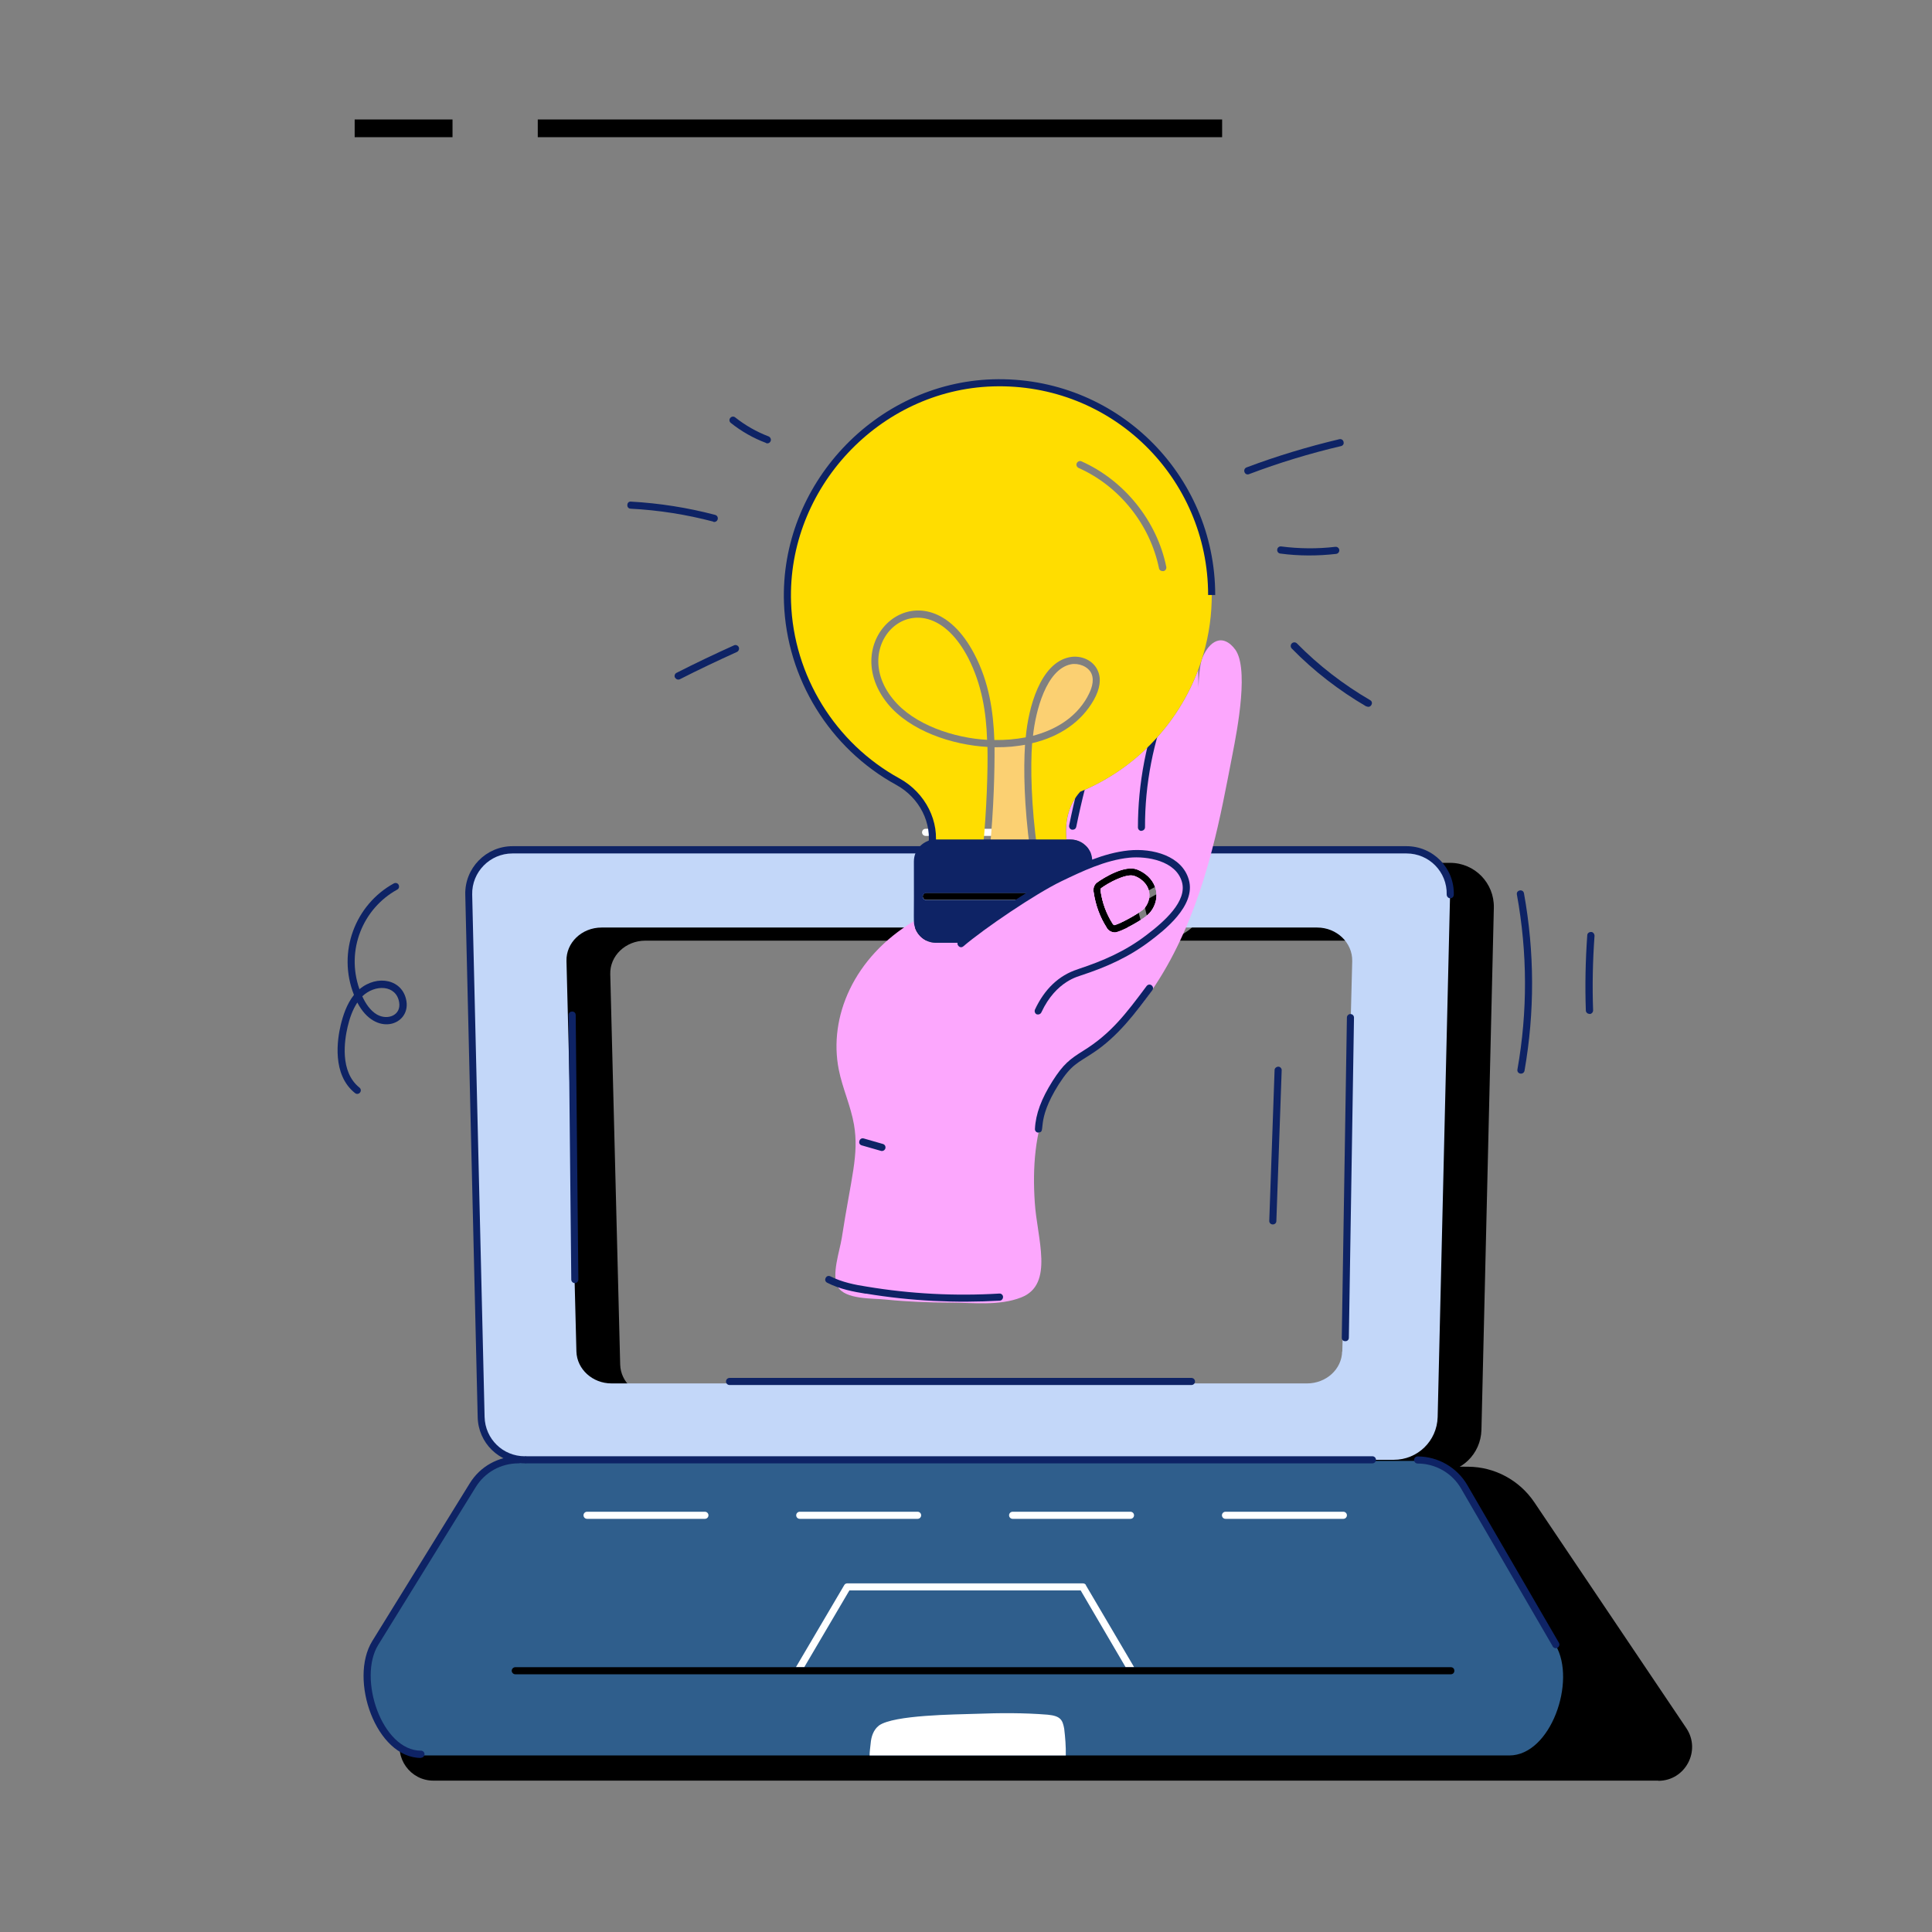 <svg xmlns="http://www.w3.org/2000/svg" id="Layer_1" data-name="Layer 1" viewBox="0 0 109 109"><rect x="0" y="0" width="109" height="109" fill="#808080" stroke="none"/><defs><style>      .cls-1 {        fill: #fbd072;      }      .cls-1, .cls-2, .cls-3, .cls-4, .cls-5, .cls-6, .cls-7, .cls-8, .cls-9 {        stroke-width: 0px;      }      .cls-2 {        fill: #fd0;      }      .cls-3 {        fill: #000;      }      .cls-4 {        fill: #c3d7f9;      }      .cls-5 {        fill: #2f5e8c;      }      .cls-6 {        fill: #0e2365;      }      .cls-7 {        fill: #fff;      }      .cls-10 {        fill: #f47b20;        stroke: #000;        stroke-miterlimit: 10;      }      .cls-8 {        fill: #fca8d7;      }      .cls-9 {        fill: #fca7fd;      }    </style></defs><path class="cls-3" d="M93.56,100.46H24.45c-1.3,0-2.22-1.28-1.81-2.51l4.77-14.27c.26-.78,1-1.31,1.82-1.3l53.61.37c1.49.01,2.88.76,3.72,2l8.58,12.75c.85,1.27-.06,2.97-1.58,2.97Z"></path><line class="cls-10" x1="20.01" y1="7.24" x2="25.53" y2="7.24"></line><line class="cls-10" x1="30.34" y1="7.24" x2="68.95" y2="7.24"></line><g id="_85" data-name="85"><path class="cls-3" d="M81.81,48.68H31.38c-1.39,0-2.5,1.15-2.47,2.53l.7,29.47c.03,1.35,1.13,2.41,2.47,2.41h49.02c1.35,0,2.44-1.06,2.48-2.41l.7-29.47c.03-1.39-1.08-2.53-2.47-2.53ZM54.73,51.11h6.94c.11,0,.2.1.2.2,0,.11-.09.2-.2.2h-6.94c-.11,0-.2-.09-.2-.2,0-.1.09-.2.2-.2ZM78.19,76.99c-.02,1-.9,1.8-1.98,1.8h-39.24c-1.07,0-1.95-.8-1.98-1.8l-.56-22.03c-.03-1.03.86-1.89,1.98-1.89h28.49c-.39-.61-.63-1.27-.74-2.02-.03-.21.04-.4.19-.52.4-.29,1.58-1.01,2.27-.74.48.19.85.54,1.01.97.24.65-.06,1.3-.43,1.61-.21.19-.69.48-1.13.7h10.71c1.11,0,2,.86,1.98,1.89l-.56,22.03ZM67.25,50.89c-.17-.45-.6-.66-.77-.73-.43-.19-1.48.39-1.89.69-.02.02-.04.07-.03.13.1.7.33,1.31.69,1.88.04.06.1.08.1.07.36-.1,1.31-.63,1.59-.86.27-.24.48-.73.31-1.18Z"></path><path class="cls-5" d="M87.77,92.83l-5.17-8.9c-.54-.94-1.53-1.51-2.61-1.51H29.26c-1.06,0-2.03.54-2.58,1.44l-5.51,8.9c-1.24,2.02.21,6.28,2.58,6.28h61.4c2.34,0,3.8-4.19,2.62-6.21ZM81.86,94.46H29.07c-.1,0-.2-.09-.2-.2s.1-.2.2-.2h52.78c.27,0,.27.4,0,.4Z"></path><path class="cls-6" d="M23.75,99.18c-2.54,0-4.08-4.43-2.75-6.59l5.5-8.9c.59-.96,1.62-1.53,2.75-1.53.11,0,.2.09.2.2s-.09.2-.2.2c-.99,0-1.89.5-2.41,1.34l-5.5,8.9c-1.17,1.89.21,5.97,2.41,5.97.11,0,.2.09.2.2s-.09.2-.2.2Z"></path><path class="cls-6" d="M87.6,92.88l-5.17-8.9c-.5-.87-1.44-1.41-2.45-1.41-.11,0-.2-.09-.2-.2s.09-.2.2-.2c1.15,0,2.22.62,2.8,1.61l5.17,8.9c.06.1.02.22-.07.28-.1.06-.22.02-.28-.07Z"></path><path class="cls-7" d="M61.27,89.43c-.03-.06-.1-.1-.18-.1h-13.29c-.07,0-.14.04-.17.1l-2.72,4.62h.47l2.54-4.32h13.05l2.53,4.32h.48l-2.72-4.62Z"></path><g><path class="cls-7" d="M39.77,85.69h-6.65c-.11,0-.2-.09-.2-.2s.09-.2.2-.2h6.65c.11,0,.2.09.2.2s-.09.2-.2.2Z"></path><path class="cls-7" d="M51.77,85.69h-6.65c-.11,0-.2-.09-.2-.2s.09-.2.2-.2h6.65c.11,0,.2.09.2.2s-.09.2-.2.2Z"></path><path class="cls-7" d="M63.78,85.69h-6.65c-.11,0-.2-.09-.2-.2s.09-.2.2-.2h6.65c.11,0,.2.09.2.2s-.09.2-.2.2Z"></path><path class="cls-7" d="M75.79,85.69h-6.65c-.11,0-.2-.09-.2-.2s.09-.2.2-.2h6.65c.11,0,.2.09.2.2s-.09.2-.2.2Z"></path></g><path class="cls-4" d="M79.35,47.95H28.91c-1.39,0-2.5,1.15-2.47,2.53l.7,29.47c.03,1.35,1.13,2.41,2.47,2.41h49.02c1.35,0,2.44-1.06,2.48-2.41l.7-29.47c.03-1.39-1.08-2.53-2.47-2.53ZM52.26,50.37h6.94c.11,0,.2.1.2.2,0,.11-.09.2-.2.2h-6.94c-.11,0-.2-.09-.2-.2,0-.1.09-.2.2-.2ZM75.72,76.25c-.02,1-.9,1.8-1.98,1.8h-39.24c-1.07,0-1.95-.8-1.98-1.8l-.56-22.03c-.03-1.03.86-1.89,1.98-1.89h28.49c-.39-.61-.63-1.27-.74-2.02-.03-.21.04-.4.19-.52.4-.29,1.58-1.01,2.27-.74.48.19.85.54,1.01.97.24.65-.06,1.3-.43,1.61-.21.19-.69.48-1.13.7h10.71c1.11,0,2,.86,1.98,1.89l-.56,22.03ZM64.78,50.16c-.17-.45-.6-.66-.77-.73-.43-.19-1.48.39-1.89.69-.02.02-.04.07-.03.13.1.7.33,1.31.69,1.88.04.06.1.08.1.07.36-.1,1.31-.63,1.59-.86.27-.24.48-.73.31-1.18Z"></path><path class="cls-6" d="M29.62,82.56c-1.46,0-2.64-1.15-2.67-2.61l-.7-29.47c-.04-1.5,1.17-2.74,2.67-2.74h50.43c1.5,0,2.71,1.23,2.67,2.74,0,.11-.09.2-.2.2h0c-.11,0-.2-.1-.2-.21.03-1.28-.99-2.32-2.27-2.32H28.91c-1.27,0-2.3,1.05-2.27,2.32l.7,29.47c.03,1.24,1.03,2.22,2.27,2.22.11,0,.2.09.2.2s-.09.2-.2.2Z"></path><path class="cls-6" d="M77.43,82.56H29.69c-.11,0-.2-.09-.2-.2s.09-.2.2-.2h47.74c.11,0,.2.09.2.2s-.09.2-.2.2Z"></path><path class="cls-7" d="M57.3,47.16h-5.08c-.11,0-.2-.09-.2-.2s.09-.2.2-.2h5.08c.11,0,.2.09.2.2s-.09.2-.2.2Z"></path><path class="cls-6" d="M75.7,75.47l.29-18.06c0-.11.09-.2.2-.2h0c.11,0,.2.09.2.2l-.29,18.06c0,.27-.41.26-.4,0Z"></path><path class="cls-6" d="M71.8,69.08h0c-.11,0-.2-.1-.19-.21l.3-8.5c0-.11.11-.19.21-.19.11,0,.2.1.19.21l-.3,8.5c0,.11-.09.19-.2.19Z"></path><path class="cls-6" d="M32.43,72.39c-.11,0-.2-.09-.2-.2l-.15-14.92c0-.27.4-.27.4,0l.15,14.92c0,.11-.09.2-.2.2h0Z"></path><path class="cls-8" d="M62.78,52.12c-.36-.56-.59-1.18-.69-1.88,0-.06,0-.1.03-.13.41-.3,1.46-.87,1.89-.69.18.06.61.27.77.73.17.45-.03.94-.31,1.18-.28.23-1.23.77-1.59.86,0,0-.06,0-.1-.07Z"></path><path class="cls-9" d="M69.6,36.53c-.8-.9-1.51-.12-1.79.66-.27.81-.16,2.79-.21.6-1.17,3.12-3.6,5.62-6.66,6.88-.62.7-.88,1.6-.77,2.69.08.02.84-.12,1.27.59.32.49.13.85.19,3.99,0,.67-.55,1.25-1.24,1.25h-7.58c-.74,0-1.25-.62-1.25-1.22-3.41,2.04-4.82,5.42-4.24,8.37.21,1.06.68,2.06.86,3.11.29,1.71-.16,2.96-.69,6.4-.11.71-.6,2.1-.22,2.75.42.73,1.98.64,2.71.72,1.19.12,2.4.17,3.6.17,1.31,0,2.78.2,4.03-.29,1.89-.73.89-3.36.77-5.37-.13-1.93,0-3.95.78-5.74.97-2.39,1.66-2.06,2.74-2.89,3.49-2.74,5.37-6.97,6.48-11.25.47-1.78.81-3.61,1.16-5.42.25-1.29.99-5.05.06-5.99ZM61.69,50.31c-.03-.21.04-.4.19-.52.4-.29,1.58-1.01,2.27-.74.48.19.85.54,1.01.97.24.65-.06,1.3-.43,1.61-.35.31-1.52.97-1.85.97-.17,0-.35-.1-.44-.26,0,0,0,0,0,0-.39-.61-.63-1.27-.74-2.02Z"></path><g><path class="cls-6" d="M64.4,46.88c-.11,0-.2-.09-.2-.2,0-2.47.48-4.99,1.41-7.28.1-.25.47-.1.37.15-.91,2.24-1.39,4.7-1.38,7.12,0,.11-.09.2-.2.2h0Z"></path><path class="cls-6" d="M60.52,46.81s-.03,0-.04,0c-.11-.02-.18-.13-.16-.24.3-1.5.69-3,1.14-4.46.08-.25.46-.14.39.12-.45,1.45-.83,2.94-1.13,4.42-.02.1-.1.16-.2.16Z"></path></g><g><path class="cls-2" d="M54.62,37.11c.77,1.5,1.02,3.07,1.07,4.63-1.84-.1-4.14-.84-5.31-2.3-2.66-3.25,1.72-7.15,4.24-2.33Z"></path><path class="cls-1" d="M58.11,47.92h-2.27c.23-2.25.28-4.56.27-5.76.86,0,1.15-.05,1.72-.14-.09,1.39-.05,3.41.28,5.9Z"></path><path class="cls-1" d="M61.36,39.3c-.73,1.32-2.01,1.93-3.08,2.21.15-1.41.75-3.74,2.13-4.03.42-.09.99.11,1.17.53.18.42-.02.93-.22,1.28Z"></path><path class="cls-2" d="M56.71,21.6c-6.76-.17-12.29,5.25-12.29,11.98,0,4.56,2.53,8.52,6.27,10.54,1.35.73,2.15,2.26,1.86,3.76,0,.02,0,.02,0,.04h2.9c.22-2.23.29-4.52.26-5.78-1.99-.11-4.37-.9-5.63-2.44-3.02-3.73,2.13-8.11,4.9-2.78.82,1.57,1.06,3.21,1.12,4.83.61.01,1.19-.04,1.77-.15.15-1.68.82-4.18,2.46-4.52.68-.14,1.37.19,1.61.77.2.45.12,1.02-.23,1.64-.69,1.22-1.9,2.07-3.48,2.44-.1,1.33-.05,3.55.29,5.99h1.73c-.27-1.35-.04-2.43.69-3.25,4.45-1.83,7.29-6.12,7.42-10.74.19-6.52-5.12-12.17-11.65-12.33ZM65.63,32.22h-.04c-.1,0-.18-.06-.2-.15-.5-2.47-2.24-4.65-4.54-5.67-.1-.05-.15-.17-.1-.27.05-.1.17-.15.27-.1,2.42,1.08,4.25,3.36,4.78,5.95.02.11-.05.22-.15.24Z"></path><path class="cls-6" d="M52.54,47.92l-.19-.08c.27-1.38-.47-2.84-1.79-3.56-3.76-2.06-6.18-6-6.33-10.28-.23-6.64,5.15-12.39,11.77-12.6,6.94-.21,12.56,5.34,12.56,12.17h-.4c0-6.59-5.41-11.98-12.15-11.77-6.39.2-11.6,5.75-11.38,12.18.14,4.14,2.49,7.95,6.12,9.94,1.47.81,2.29,2.45,2,3.99h-.21Z"></path><path class="cls-6" d="M61.45,47.95c-.22-.35-.61-.59-1.06-.59h-7.58c-.68,0-1.25.54-1.25,1.24.02,3.46-.05,3.44.07,3.74.16.49.62.85,1.18.85h7.58c.7,0,1.24-.58,1.24-1.25-.06-3.26.13-3.5-.19-3.99ZM59.4,50.58c0,.11-.09.2-.2.2h-6.94c-.11,0-.2-.09-.2-.2,0-.1.09-.2.2-.2h6.94c.11,0,.2.1.2.2Z"></path></g><g><g><path class="cls-9" d="M64.47,51.33c-.28.23-1.23.77-1.59.86,0,0-.06,0-.1-.07-.36-.56-.59-1.18-.69-1.88,0-.06,0-.1.03-.13.45-.33,1.22-.72,1.69-.72.31,0,.81.31.98.76.17.45-.03.94-.31,1.18Z"></path><path class="cls-9" d="M66.88,49.7c-.37-1.29-2.03-1.62-3.19-1.5-1.35.14-2.64.75-3.87,1.34-1.6.79-4.41,2.72-5.52,3.65-.03.02-.06.04-.08.06l.1,10.53c1.2-.73,1.96-1.82,2.54-3.06.57-1.23,1.14-2.44,1.71-3.67.47-.99,1.2-1.81,2.27-2.16,1.42-.47,2.66-.98,3.94-1.95,1.03-.76,2.46-2.01,2.1-3.23ZM62.88,52.6c-.17,0-.35-.1-.44-.26,0,0,0,0,0,0-.39-.61-.63-1.27-.74-2.02-.03-.21.04-.4.19-.52.4-.29,1.58-1.01,2.27-.74.48.19.85.54,1.01.97.24.65-.06,1.3-.43,1.61-.35.31-1.52.97-1.85.97Z"></path></g><path class="cls-6" d="M58.49,57.23c-.1-.05-.14-.17-.1-.27.54-1.16,1.35-1.93,2.4-2.27l.08-.03c1.36-.45,2.61-.99,3.79-1.89,1.02-.77,2.34-1.93,2.02-3.02-.34-1.19-1.97-1.46-2.97-1.36-1.36.14-2.66.77-3.81,1.32-1.48.71-4.38,2.68-5.55,3.68-.2.17-.46-.13-.26-.31,1.19-1.02,4.14-3.02,5.64-3.74,1.18-.57,2.51-1.21,3.94-1.36,1.37-.14,3.02.31,3.4,1.65.43,1.48-1.46,2.91-2.17,3.45-1.21.92-2.5,1.49-3.91,1.95-.08.05-1.4.28-2.24,2.09-.05.1-.17.14-.27.1Z"></path></g><path class="cls-6" d="M48.85,72.99c-.69-.11-1.48-.26-2.18-.62-.24-.12-.06-.48.18-.36.65.33,1.4.48,2.06.58,2.46.41,4.98.54,7.47.39.11-.01.21.08.21.19,0,.11-.08.21-.19.21-2.45.14-4.99.03-7.56-.4Z"></path><path class="cls-6" d="M49.7,64.93l-1.08-.31c-.26-.07-.14-.46.11-.39l1.08.31c.11.03.17.14.14.25-.03.11-.15.17-.25.14Z"></path><path class="cls-6" d="M38.08,38.23c-.05-.1-.01-.22.09-.27,1.06-.54,2.15-1.06,3.24-1.55.1-.05.22,0,.27.1.04.1,0,.22-.1.27-1.08.49-2.16,1-3.22,1.54-.1.05-.22.01-.27-.09Z"></path><path class="cls-6" d="M40.25,29.43c-1.52-.4-3.09-.65-4.67-.73-.27-.01-.24-.43.02-.4,1.6.09,3.2.34,4.75.75.11.03.17.14.14.25-.03.11-.14.17-.25.14Z"></path><path class="cls-6" d="M43.22,24.99c-.72-.27-1.39-.65-1.99-1.13-.09-.07-.1-.2-.03-.28.07-.09.2-.1.28-.03.57.45,1.2.81,1.88,1.07.1.04.16.16.12.26-.04.11-.16.16-.26.12Z"></path><path class="cls-6" d="M70.33,26.37c1.7-.64,3.46-1.17,5.23-1.59.26-.06.36.33.09.39-1.75.41-3.49.94-5.18,1.58-.25.1-.39-.28-.14-.38Z"></path><path class="cls-6" d="M72.23,31.23c-.11-.01-.19-.12-.17-.23.01-.11.12-.19.23-.17,1.01.13,2.04.14,3.05.02.11-.01.21.07.22.18.01.11-.07.21-.18.22-1.04.12-2.11.12-3.15-.02Z"></path><path class="cls-6" d="M77.09,39.86c-1.54-.9-2.96-1.99-4.21-3.27-.08-.08-.08-.21,0-.29.08-.08.21-.08.29,0,1.23,1.25,2.62,2.32,4.13,3.2.23.13.03.48-.2.35Z"></path><path class="cls-7" d="M60.12,99.04h-11.06c0-.22.04-.45.06-.67.03-.38.15-.77.47-1.02.84-.6,4.3-.62,5.48-.66,1.35-.05,2.68-.06,4.04.05.72.07.84.29.93.79.06.5.1,1,.09,1.51Z"></path><path class="cls-6" d="M20.03,61.67c-1.31-1.04-1-3.03-.81-3.83.13-.53.33-1.18.75-1.71-.96-2.43.08-5.1,2.25-6.29.1-.05.22-.02.27.08.05.1.02.22-.08.27-1.93,1.06-2.91,3.41-2.13,5.62,1.01-.85,2.45-.56,2.65.67.22,1.36-1.75,2.06-2.77.08-.29.44-.45.95-.55,1.38-.17.73-.46,2.52.67,3.42.09.07.1.2.03.28-.07.09-.2.1-.28.03ZM20.44,56.21c.18.4.45.81.83,1.03.6.34,1.37.04,1.25-.69-.16-.99-1.36-1.04-2.09-.33Z"></path><path class="cls-6" d="M85.77,60.57c-.11-.02-.18-.12-.16-.23.58-3.27.57-6.59-.03-9.87-.05-.26.35-.34.4-.07.6,3.32.61,6.69.03,10.01-.02.11-.13.18-.23.16Z"></path><path class="cls-6" d="M89.67,57.2c-.11,0-.2-.09-.2-.19-.05-1.41-.02-2.83.08-4.24,0-.11.09-.19.22-.19.11,0,.19.11.19.22-.1,1.39-.13,2.8-.08,4.2,0,.11-.08.2-.19.21h0Z"></path><path class="cls-6" d="M67.22,78.14h-26.06c-.11,0-.2-.09-.2-.2s.09-.2.2-.2h26.06c.11,0,.2.09.2.2s-.09.2-.2.2Z"></path><path class="cls-6" d="M58.59,63.9s0,0-.01,0c-.11,0-.2-.1-.19-.21.04-.84.36-1.7,1-2.71.6-.94.96-1.22,1.73-1.7,1.55-.96,2.4-2.08,3.57-3.65.07-.09.19-.11.28-.04.09.07.11.19.04.28-.91,1.23-1.95,2.62-3.34,3.53-.87.58-1.21.64-1.94,1.78-1.34,2.12-.67,2.71-1.14,2.71Z"></path></g></svg>